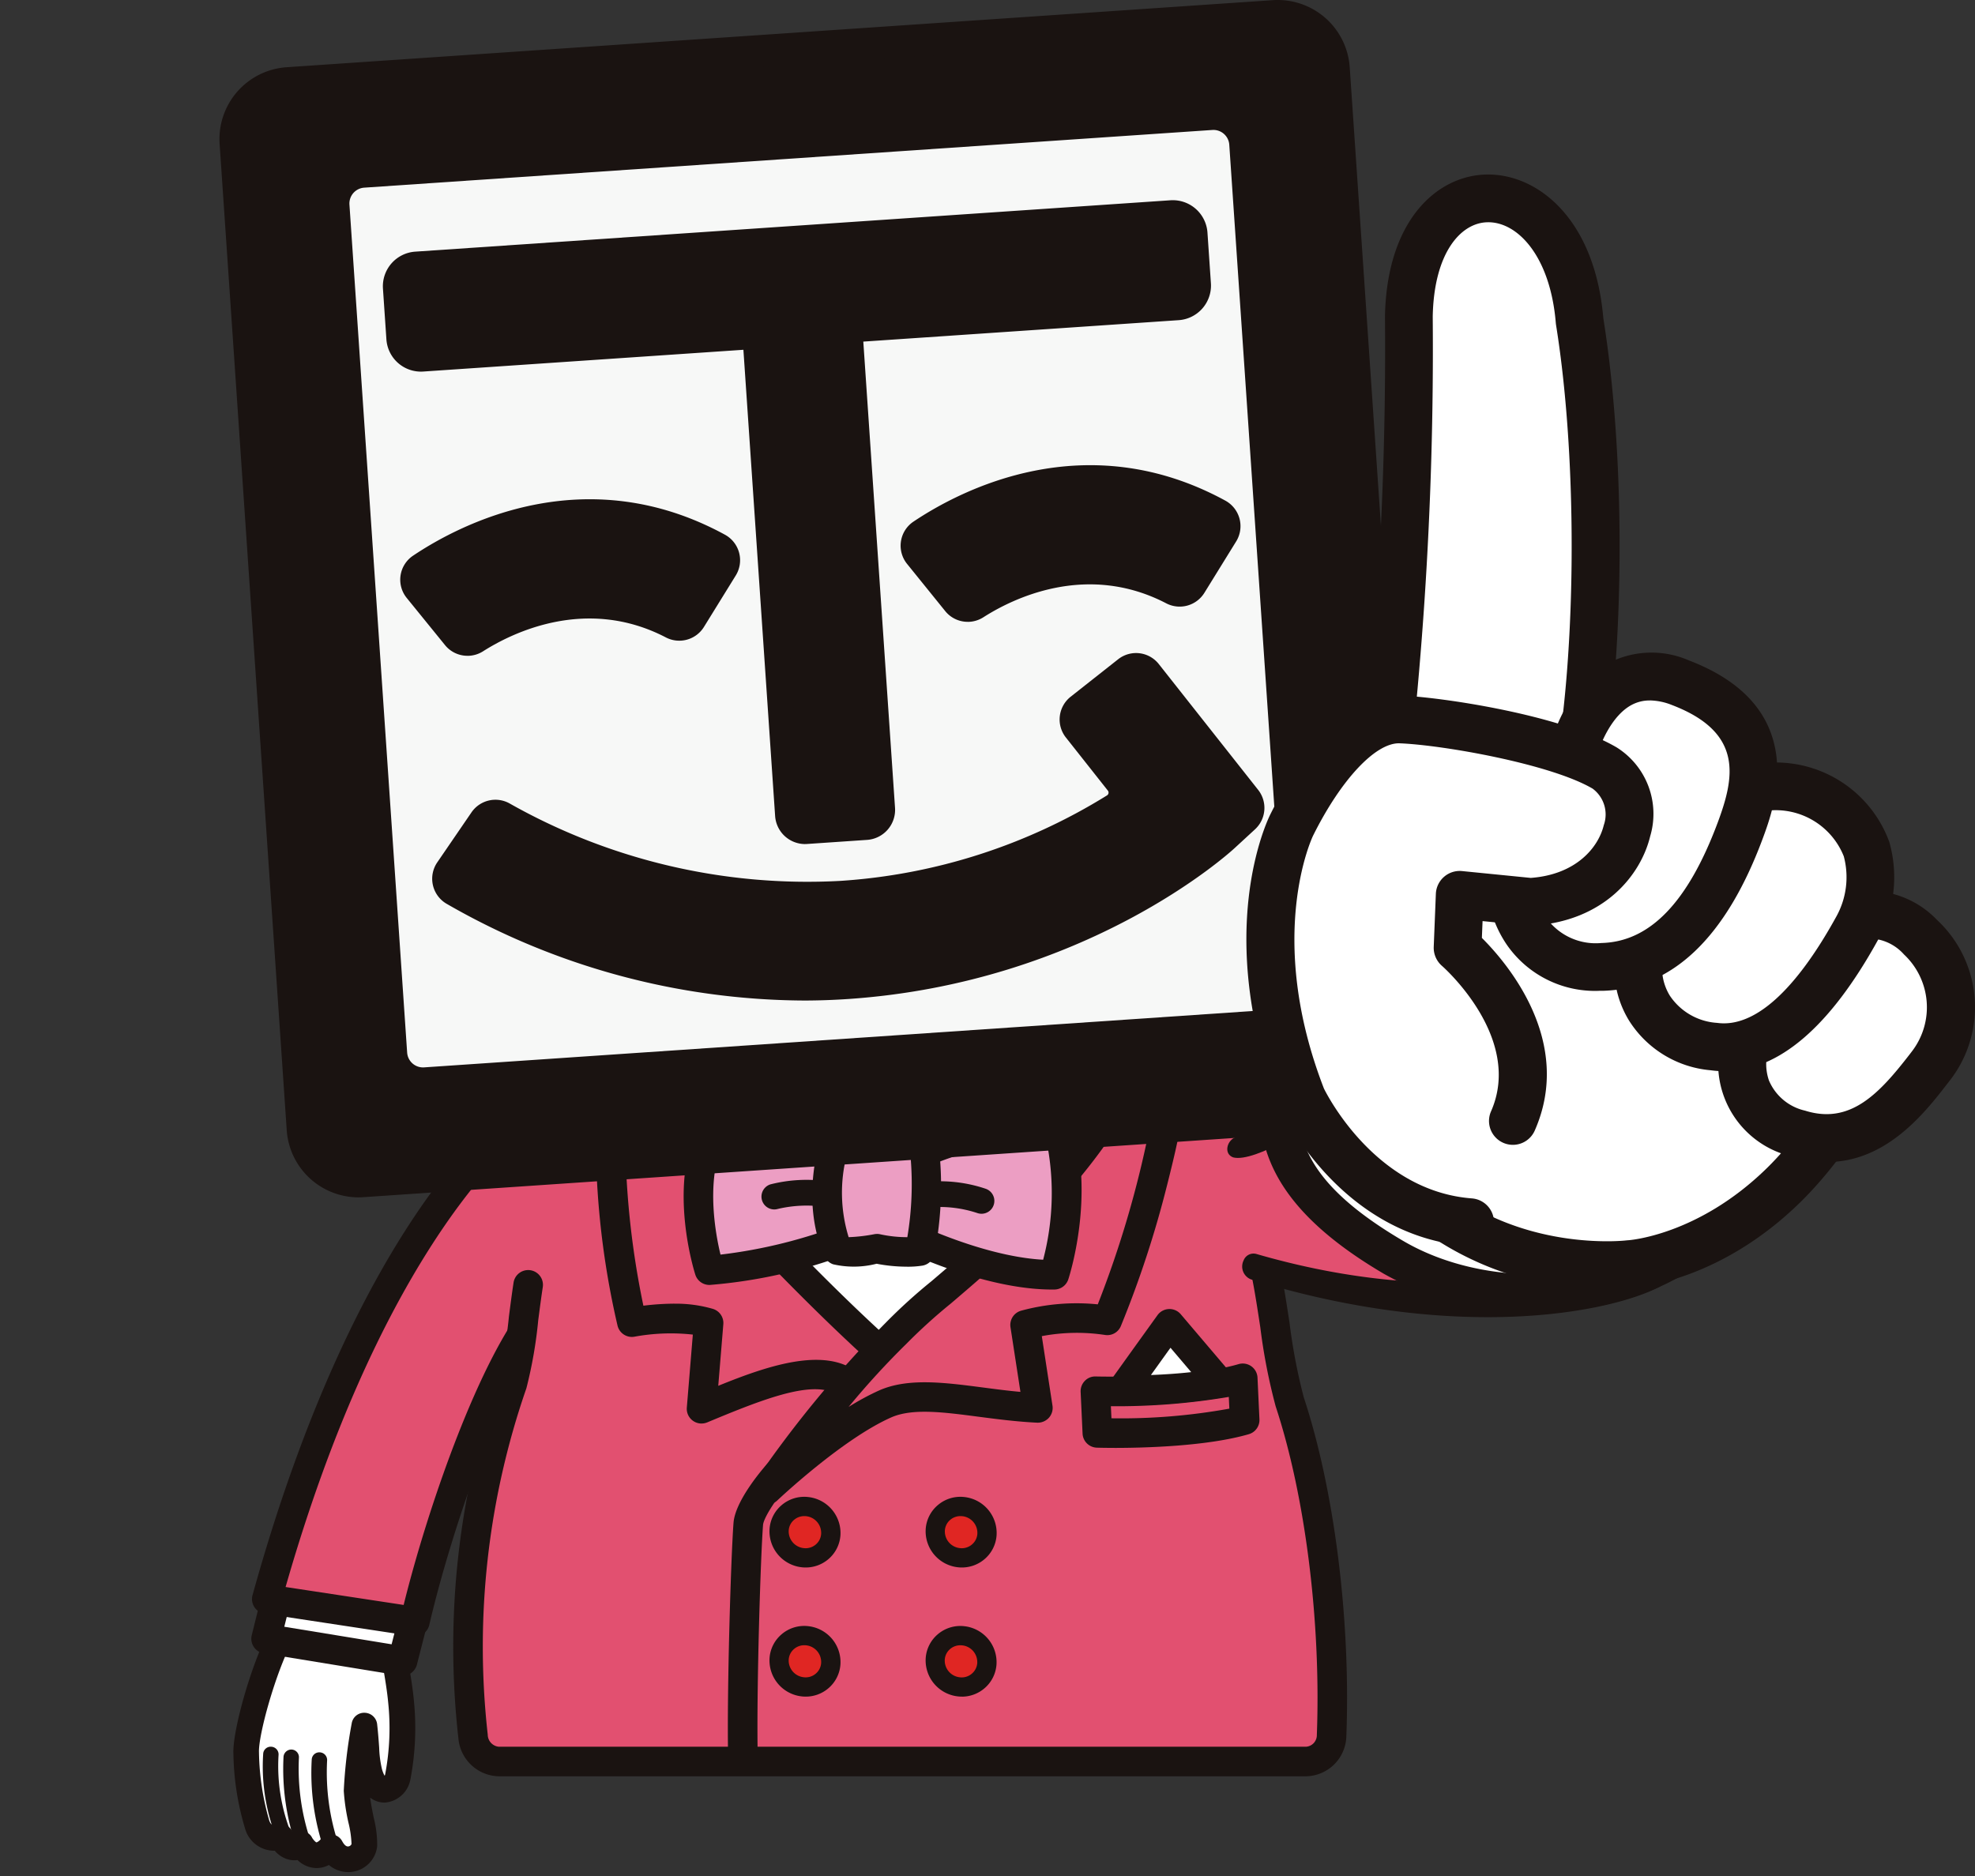 <svg xmlns="http://www.w3.org/2000/svg" xmlns:xlink="http://www.w3.org/1999/xlink" width="180" height="171" viewBox="0 0 180 171">
  <rect x="0" y="0" width="180" height="171" fill="#333333" stroke="none"/>
  <defs>
    <clipPath id="clip-path">
      <rect id="長方形_148" data-name="長方形 148" width="160" height="170.643" fill="none"/>
    </clipPath>
  </defs>
  <g id="グループ_372" data-name="グループ 372" transform="translate(-1882 -3918)">
    <rect id="長方形_137" data-name="長方形 137" width="180" height="171" transform="translate(1882 3918)" fill="none"/>
    <g id="グループ_303" data-name="グループ 303" transform="translate(1902 3918)">
      <path id="パス_1123" data-name="パス 1123" d="M78.7,94.86l12.912-.212-1.164,20.533-15.241-2.328Z" transform="translate(4.535 5.707)" fill="#e25070"/>
      <g id="グループ_302" data-name="グループ 302">
        <g id="グループ_301" data-name="グループ 301" clip-path="url(#clip-path)">
          <path id="パス_1124" data-name="パス 1124" d="M5.792,140.078l9.255-1.176s1.119,5.117,1.361,7.768a24.084,24.084,0,0,1-.295,6.934c-.246,1.164-1.928,2.082-2.59-.523a35.7,35.7,0,0,1-.449-4.168,46.489,46.489,0,0,0-.706,5.9c.065,1.8.8,3.9.7,5-.1,1.2-2.034,2.093-3.056.184a1.51,1.51,0,0,1-2.663-.194s-1.063.836-1.907-.756a1.607,1.607,0,0,1-2.116-1.025,24.228,24.228,0,0,1-1.025-6.6c-.09-1.927,1.735-8.351,3.488-11.336" transform="translate(0.139 8.375)" fill="#fff"/>
          <path id="パス_1125" data-name="パス 1125" d="M11.656,162.334a2.717,2.717,0,0,1-1.753-.647,2.4,2.4,0,0,1-1.194.279,2.514,2.514,0,0,1-1.66-.728,2.183,2.183,0,0,1-.744-.029,2.438,2.438,0,0,1-1.332-.82,2.766,2.766,0,0,1-2.662-1.866,24.844,24.844,0,0,1-1.11-6.988c-.1-2.161,1.8-8.844,3.648-11.985a1.173,1.173,0,0,1,.862-.568l9.255-1.176a1.177,1.177,0,0,1,1.293.913c.046.211,1.136,5.219,1.383,7.911a24.939,24.939,0,0,1-.315,7.281A2.574,2.574,0,0,1,15,156a2.162,2.162,0,0,1-1.336-.452c.073.588.2,1.21.321,1.816a9.938,9.938,0,0,1,.318,2.615,2.641,2.641,0,0,1-2.129,2.305,2.5,2.5,0,0,1-.52.052M10.08,158.9c.035,0,.07,0,.1.005a1.171,1.171,0,0,1,.93.605c.109.2.318.538.588.481a.36.36,0,0,0,.268-.214,9.485,9.485,0,0,0-.281-1.947,18.375,18.375,0,0,1-.426-2.906,45.128,45.128,0,0,1,.723-6.144,1.149,1.149,0,0,1,1.191-.967,1.171,1.171,0,0,1,1.127,1.04c.1.91.147,1.587.186,2.15a9.75,9.75,0,0,0,.234,1.86,2.681,2.681,0,0,0,.261.689.419.419,0,0,0,.049-.121,22.548,22.548,0,0,0,.274-6.584c-.168-1.835-.782-4.956-1.118-6.577l-7.6.965c-1.578,3.01-3.127,8.665-3.055,10.194a23.5,23.5,0,0,0,.94,6.219c.1.258.235.5.621.37a1.2,1.2,0,0,1,1.444.548,1.017,1.017,0,0,0,.272.366.9.9,0,0,1,.827-.287,1.034,1.034,0,0,1,.748.576c.2.3.355.4.392.409a.915.915,0,0,0,.372-.284,1.192,1.192,0,0,1,.922-.445" transform="translate(0.072 8.309)" fill="#1a1311"/>
          <path id="パス_1126" data-name="パス 1126" d="M9.724,160a.7.7,0,0,1-.658-.458,21.732,21.732,0,0,1-1.131-8.249.691.691,0,0,1,.753-.646.7.7,0,0,1,.648.754,20.652,20.652,0,0,0,1.048,7.65.7.7,0,0,1-.658.949" transform="translate(0.476 9.083)" fill="#1a1311"/>
          <path id="パス_1127" data-name="パス 1127" d="M7.368,159.823a.7.7,0,0,1-.658-.459,21.668,21.668,0,0,1-1.2-8.314.717.717,0,0,1,.756-.645.7.7,0,0,1,.646.755,20.566,20.566,0,0,0,1.111,7.715.7.7,0,0,1-.658.948" transform="translate(0.331 9.069)" fill="#1a1311"/>
          <path id="パス_1128" data-name="パス 1128" d="M5.68,159.068a.7.7,0,0,1-.631-.394,17.658,17.658,0,0,1-1.288-7.862.686.686,0,0,1,.752-.648.7.7,0,0,1,.649.751,16.526,16.526,0,0,0,1.149,7.142.7.7,0,0,1-.631,1.012" transform="translate(0.225 9.054)" fill="#1a1311"/>
          <path id="パス_1129" data-name="パス 1129" d="M5.279,136.056,4.01,141.17,16.45,143.2l1.378-5.4-5.871-1.424Z" transform="translate(0.242 8.204)" fill="#fff"/>
          <path id="パス_1130" data-name="パス 1130" d="M16.527,144.626a1.272,1.272,0,0,1-.218-.018l-12.44-2.032a1.349,1.349,0,0,1-1.09-1.653l1.269-5.115a1.349,1.349,0,0,1,1.371-1.022l6.679.317a1.375,1.375,0,0,1,.254.037l5.871,1.425a1.346,1.346,0,0,1,.987,1.642l-1.378,5.4a1.349,1.349,0,0,1-1.3,1.014M5.745,140.153l9.781,1.6.736-2.888-4.42-1.072L6.4,137.53Z" transform="translate(0.165 8.127)" fill="#1a1311"/>
          <path id="パス_1131" data-name="パス 1131" d="M17.58,142c1.861-8.046,6.729-23,11.471-28.529l15.472.13-1.03-17.163-16.739.033s-13.209,9.3-22.682,43.476Z" transform="translate(0.246 5.815)" fill="#e25070"/>
          <path id="パス_1132" data-name="パス 1132" d="M17.658,143.418a1.335,1.335,0,0,1-.2-.016L3.947,141.351a1.348,1.348,0,0,1-1.1-1.692c9.492-34.244,22.649-43.826,23.2-44.218a1.352,1.352,0,0,1,.773-.245l16.738-.034h0a1.347,1.347,0,0,1,1.344,1.267l1.03,17.162a1.345,1.345,0,0,1-.367,1.008,1.4,1.4,0,0,1-.989.42l-14.826-.125c-4.3,5.514-8.944,19.487-10.793,27.481a1.347,1.347,0,0,1-1.312,1.043m-11.8-4.5,10.775,1.637c2.181-8.845,6.933-22.594,11.47-27.889a1.352,1.352,0,0,1,1.023-.47h.012l14.03.118L42.3,97.858l-15,.031C25.314,99.53,14.213,109.751,5.86,138.916" transform="translate(0.169 5.738)" fill="#1a1311"/>
          <path id="パス_1133" data-name="パス 1133" d="M26.852,110.5c-.465,3.035-.847,7.219-1.44,9-4.695,14.119-4.45,25.139-3.583,32.168a2.431,2.431,0,0,0,2.353,2.281H97.725a2.392,2.392,0,0,0,2.353-2.379c.359-9.576-.882-21.518-3.82-30.414-.824-2.493-1.4-7.966-2.083-11.441" transform="translate(1.286 6.616)" fill="#e25070"/>
          <path id="パス_1134" data-name="パス 1134" d="M97.8,155.373H24.258a3.781,3.781,0,0,1-3.69-3.463,74.463,74.463,0,0,1,3.641-32.758,41.107,41.107,0,0,0,.967-5.714c.138-1.062.275-2.12.42-3.066a1.347,1.347,0,0,1,2.663.408c-.142.928-.277,1.965-.412,3A40.763,40.763,0,0,1,26.766,120a71.8,71.8,0,0,0-3.523,31.579,1.114,1.114,0,0,0,1.016,1.1H97.8a1.057,1.057,0,0,0,1.006-1.084c.387-10.288-1.051-21.76-3.752-29.94a53.068,53.068,0,0,1-1.4-7.2c-.246-1.612-.478-3.134-.729-4.4a1.347,1.347,0,0,1,2.643-.522c.262,1.323.51,2.946.75,4.515a52.3,52.3,0,0,0,1.291,6.764c2.8,8.464,4.286,20.3,3.887,30.886a3.746,3.746,0,0,1-3.7,3.676" transform="translate(1.21 6.539)" fill="#1a1311"/>
          <path id="パス_1135" data-name="パス 1135" d="M32.908,94.6S57.622,120.5,57.929,120.395,83.913,94.989,83.913,94.989l-25.791.193Z" transform="translate(1.984 5.704)" fill="#fff"/>
          <path id="パス_1136" data-name="パス 1136" d="M58.045,121.833c-.851,0-2.368-1.576-13.635-13.286-6.219-6.461-12.4-12.937-12.4-12.937a1.347,1.347,0,0,1-.258-1.474,1.4,1.4,0,0,1,1.264-.8l25.214.578,25.749-.193h.01a1.347,1.347,0,0,1,.946,2.307c-25.9,25.525-26.1,25.59-26.505,25.724a1.2,1.2,0,0,1-.384.083M36.2,96.1C44.4,104.677,54.984,115.68,58,118.646c3.106-2.967,14.1-13.758,22.677-22.209l-22.468.169Z" transform="translate(1.908 5.628)" fill="#1a1311"/>
          <path id="パス_1137" data-name="パス 1137" d="M56.539,122.062c-2.117-4.812-9.046-1.733-14.628.578l.644-7.811c-1.921-.579-4.083-.5-6.995-.081a75.387,75.387,0,0,1-1.911-19.055h3.643s13.983,16.228,24.822,25.086Z" transform="translate(2.026 5.77)" fill="#e25070"/>
          <path id="パス_1138" data-name="パス 1138" d="M41.988,124.064a1.346,1.346,0,0,1-1.342-1.458l.548-6.649a18.376,18.376,0,0,0-5.367.2,1.346,1.346,0,0,1-1.5-1.037A76.072,76.072,0,0,1,32.382,95.69a1.347,1.347,0,0,1,1.344-1.267h3.643a1.347,1.347,0,0,1,1.021.468c.139.161,14.032,16.242,24.653,24.922a1.348,1.348,0,0,1-.55,2.356l-5.575,1.283a1.347,1.347,0,0,1-1.535-.771c-1.4-3.186-6.189-1.5-12.3,1.039l-.581.241a1.338,1.338,0,0,1-.515.1m-2.482-10.921a12.078,12.078,0,0,1,3.515.472,1.347,1.347,0,0,1,.953,1.4l-.462,5.614c5.01-2.038,11.08-4.091,13.794-.033l1.956-.451c-9.376-8.138-20.282-20.484-22.506-23.03h-1.72a77.634,77.634,0,0,0,1.653,16.211,24.2,24.2,0,0,1,2.816-.186" transform="translate(1.95 5.693)" fill="#1a1311"/>
          <path id="パス_1139" data-name="パス 1139" d="M71.749,122.64l-1.164-7.566a18.156,18.156,0,0,1,7.484-.416,87.423,87.423,0,0,0,5.374-18.5c-1.966-.807-3.7-.8-3.849-1.155l-.578-.578c-6.324,10.892-17.07,17.935-20.237,21.459A103.837,103.837,0,0,0,47.07,130.1s6-5.71,10.747-7.818c3.382-1.5,8.4.093,13.932.357" transform="translate(2.838 5.693)" fill="#e25070"/>
          <path id="パス_1140" data-name="パス 1140" d="M47.148,131.524a1.347,1.347,0,0,1-1.121-2.094,104.524,104.524,0,0,1,11.9-14.442,49.474,49.474,0,0,1,4.216-3.831c4.518-3.854,11.344-9.679,15.789-17.334a1.347,1.347,0,0,1,2.117-.277l.476.476c.145.035.362.08.546.119a15.98,15.98,0,0,1,2.964.843,1.379,1.379,0,0,1,.385.24c.594.527.816.725-.812,7.176a94.615,94.615,0,0,1-4.215,12.853,1.335,1.335,0,0,1-1.439.814,17.167,17.167,0,0,0-5.767.107l.974,6.337a1.346,1.346,0,0,1-.33,1.106,1.374,1.374,0,0,1-1.066.445c-1.862-.089-3.623-.319-5.326-.54-3.254-.426-6.062-.792-7.995.068-4.472,1.987-10.308,7.507-10.367,7.563a1.343,1.343,0,0,1-.928.37M79.453,96.507c-4.649,7.387-11.168,12.948-15.564,16.7a49.687,49.687,0,0,0-4.03,3.653,73.512,73.512,0,0,0-5.281,5.769,23,23,0,0,1,2.771-1.5c2.623-1.166,5.934-.734,9.437-.279,1.126.147,2.279.3,3.454.405l-.908-5.9a1.348,1.348,0,0,1,.969-1.5,19.23,19.23,0,0,1,6.987-.578A94.467,94.467,0,0,0,82.02,97.133c-.546-.16-1.054-.264-1.493-.354a7.48,7.48,0,0,1-1.074-.272" transform="translate(2.762 5.617)" fill="#1a1311"/>
          <path id="パス_1141" data-name="パス 1141" d="M88.724,118.492c-4.9,1.43-13.43,1.178-13.43,1.178l.177,3.8s8.531.252,13.43-1.178Z" transform="translate(4.54 7.145)" fill="#e25070"/>
          <path id="パス_1142" data-name="パス 1142" d="M77.119,124.909c-.926,0-1.523-.017-1.612-.02a1.344,1.344,0,0,1-1.305-1.283l-.177-3.8a1.349,1.349,0,0,1,.384-1.007,1.3,1.3,0,0,1,1-.4c.084,0,8.377.227,13.013-1.125a1.346,1.346,0,0,1,1.723,1.23l.177,3.8a1.347,1.347,0,0,1-.968,1.356c-3.781,1.1-9.472,1.251-12.236,1.251m-.285-2.7a55.357,55.357,0,0,0,10.746-.879l-.05-1.07a61.334,61.334,0,0,1-10.747.849Z" transform="translate(4.463 7.068)" fill="#1a1311"/>
          <path id="パス_1143" data-name="パス 1143" d="M77.554,119.878a52.717,52.717,0,0,0,8.933-.689l-4.575-5.383s-2.741,3.809-4.358,6.072" transform="translate(4.676 6.862)" fill="#fff"/>
          <path id="パス_1144" data-name="パス 1144" d="M77.631,121.3a1.347,1.347,0,0,1-1.1-2.129c1.619-2.266,4.361-6.077,4.361-6.077a1.348,1.348,0,0,1,2.121-.085l4.574,5.382a1.348,1.348,0,0,1-.774,2.2,53.717,53.717,0,0,1-9.18.713Zm4.447-5.235c-.507.7-1.146,1.6-1.784,2.484,1.183-.047,2.446-.128,3.671-.264Z" transform="translate(4.6 6.786)" fill="#1a1311"/>
          <path id="パス_1145" data-name="パス 1145" d="M72.857,96.887s-5.378-.807-13.706,2.939l-.1,6.945s7.406,3.669,13.475,3.586c0,0,2.328-7.068.333-13.47" transform="translate(3.561 5.838)" fill="#ec9ec3"/>
          <path id="パス_1146" data-name="パス 1146" d="M72.4,111.782c-6.273,0-13.56-3.573-13.871-3.727a1.347,1.347,0,0,1-.749-1.227l.1-6.945a1.345,1.345,0,0,1,.794-1.208c8.592-3.867,14.224-3.081,14.459-3.044a1.348,1.348,0,0,1,1.086.931c2.1,6.737-.239,13.987-.339,14.293a1.348,1.348,0,0,1-1.261.926H72.4m-11.912-5.788c1.85.827,6.746,2.837,11.1,3.072a23.891,23.891,0,0,0,.309-10.821,28.254,28.254,0,0,0-11.33,2.547Z" transform="translate(3.484 5.761)" fill="#1a1311"/>
          <path id="パス_1147" data-name="パス 1147" d="M55.185,106.839s-6.859,2.824-13.012,3.073c0,0-2.328-7.233.124-12.55,0,0,7.829-.707,13.1,2.265s-.214,7.212-.214,7.212" transform="translate(2.483 5.866)" fill="#ec9ec3"/>
          <path id="パス_1148" data-name="パス 1148" d="M42.248,111.335a1.348,1.348,0,0,1-1.282-.934c-.1-.316-2.459-7.8.183-13.527a1.346,1.346,0,0,1,1.1-.777c.337-.029,8.312-.709,13.885,2.433,1.851,1.042,2.849,2.382,2.965,3.981.21,2.888-2.686,5.215-3.017,5.47a1.357,1.357,0,0,1-.311.18,46.173,46.173,0,0,1-13.47,3.172h-.055m1.049-12.6c-1.281,3.555-.5,7.908-.035,9.837a45.829,45.829,0,0,0,11.308-2.831c.625-.532,1.93-1.9,1.843-3.041-.048-.639-.586-1.253-1.6-1.825-3.9-2.2-9.464-2.222-11.517-2.141m11.963,8.18h0Z" transform="translate(2.406 5.79)" fill="#1a1311"/>
          <path id="パス_1149" data-name="パス 1149" d="M52.957,98.186s-1.8,5.245.271,9.892a8.5,8.5,0,0,0,3.549-.154,11.832,11.832,0,0,0,3.917.216,30.848,30.848,0,0,0,.364-9.572c-2.278-1.1-4.984-.971-8.1-.382" transform="translate(3.149 5.893)" fill="#ec9ec3"/>
          <path id="パス_1150" data-name="パス 1150" d="M59.6,109.643a14.516,14.516,0,0,1-2.779-.268,8.4,8.4,0,0,1-3.961.051,1.342,1.342,0,0,1-.786-.722c-2.265-5.074-.4-10.642-.316-10.878a1.347,1.347,0,0,1,1.024-.885c2.814-.534,6.078-.893,8.937.492a1.343,1.343,0,0,1,.74.978,31.9,31.9,0,0,1-.37,10.076A1.348,1.348,0,0,1,61,109.546a8.648,8.648,0,0,1-1.4.1m-2.747-2.989a1.357,1.357,0,0,1,.32.038,11.511,11.511,0,0,0,2.448.258,29.242,29.242,0,0,0,.292-7.357,11.676,11.676,0,0,0-5.811-.149,13.78,13.78,0,0,0,.17,7.506,15.281,15.281,0,0,0,2.342-.272,1.309,1.309,0,0,1,.24-.022" transform="translate(3.073 5.817)" fill="#1a1311"/>
          <path id="パス_1151" data-name="パス 1151" d="M65.851,104.513a1.172,1.172,0,0,1-.368-.059,10.9,10.9,0,0,0-4.351-.522,1.171,1.171,0,0,1-.317-2.32,13,13,0,0,1,5.4.618,1.171,1.171,0,0,1-.367,2.283" transform="translate(3.606 6.123)" fill="#1a1311"/>
          <path id="パス_1152" data-name="パス 1152" d="M47.761,104.126a1.171,1.171,0,0,1-.354-2.287,13.418,13.418,0,0,1,5.211-.274,1.171,1.171,0,0,1-.28,2.325,11.523,11.523,0,0,0-4.238.184,1.181,1.181,0,0,1-.339.051" transform="translate(2.809 6.117)" fill="#1a1311"/>
          <path id="パス_1153" data-name="パス 1153" d="M50.284,134.181a2.415,2.415,0,0,1-2.173-2.566,2.29,2.29,0,0,1,2.535-2.1,2.413,2.413,0,0,1,2.171,2.565,2.29,2.29,0,0,1-2.534,2.1" transform="translate(2.901 7.809)" fill="#e02623"/>
          <path id="パス_1154" data-name="パス 1154" d="M50.578,135.12a3.158,3.158,0,0,1-.331-.017,3.3,3.3,0,0,1-2.961-3.506,3.134,3.134,0,0,1,1.121-2.178,3.168,3.168,0,0,1,2.378-.724,3.3,3.3,0,0,1,2.96,3.507,3.138,3.138,0,0,1-1.119,2.176,3.172,3.172,0,0,1-2.048.742m-.122-4.684a1.431,1.431,0,0,0-.924.331,1.391,1.391,0,0,0-.5.966,1.535,1.535,0,0,0,1.384,1.623,1.428,1.428,0,0,0,1.077-.326,1.385,1.385,0,0,0,.494-.965,1.532,1.532,0,0,0-1.383-1.622,1.5,1.5,0,0,0-.154-.007" transform="translate(2.851 7.759)" fill="#1a1311"/>
          <path id="パス_1155" data-name="パス 1155" d="M63.7,134.181a2.415,2.415,0,0,1-2.173-2.566,2.29,2.29,0,0,1,2.535-2.1,2.413,2.413,0,0,1,2.171,2.565,2.29,2.29,0,0,1-2.534,2.1" transform="translate(3.71 7.809)" fill="#e02623"/>
          <path id="パス_1156" data-name="パス 1156" d="M64,135.12a3.138,3.138,0,0,1-.33-.017,3.3,3.3,0,0,1-2.961-3.507,3.131,3.131,0,0,1,1.12-2.176,3.165,3.165,0,0,1,2.379-.725,3.3,3.3,0,0,1,2.959,3.507,3.133,3.133,0,0,1-1.119,2.176A3.17,3.17,0,0,1,64,135.12m-.121-4.684a1.429,1.429,0,0,0-.924.331,1.391,1.391,0,0,0-.5.966,1.535,1.535,0,0,0,1.384,1.623,1.425,1.425,0,0,0,1.076-.326,1.386,1.386,0,0,0,.5-.965,1.532,1.532,0,0,0-1.383-1.622,1.5,1.5,0,0,0-.154-.007" transform="translate(3.66 7.759)" fill="#1a1311"/>
          <path id="パス_1157" data-name="パス 1157" d="M50.284,145.282a2.415,2.415,0,0,1-2.173-2.566,2.29,2.29,0,0,1,2.535-2.1,2.413,2.413,0,0,1,2.171,2.565,2.29,2.29,0,0,1-2.534,2.1" transform="translate(2.901 8.478)" fill="#e02623"/>
          <path id="パス_1158" data-name="パス 1158" d="M50.578,146.221a3.154,3.154,0,0,1-.331-.017,3.3,3.3,0,0,1-2.961-3.506,3.134,3.134,0,0,1,1.121-2.178,3.168,3.168,0,0,1,2.378-.724,3.3,3.3,0,0,1,2.96,3.507,3.138,3.138,0,0,1-1.119,2.176,3.172,3.172,0,0,1-2.048.742m-.122-4.684a1.431,1.431,0,0,0-.924.331,1.391,1.391,0,0,0-.5.966,1.534,1.534,0,0,0,1.384,1.623,1.411,1.411,0,0,0,1.077-.326,1.385,1.385,0,0,0,.494-.965,1.532,1.532,0,0,0-1.383-1.622,1.509,1.509,0,0,0-.154-.007" transform="translate(2.851 8.428)" fill="#1a1311"/>
          <path id="パス_1159" data-name="パス 1159" d="M63.7,145.282a2.415,2.415,0,0,1-2.173-2.566,2.29,2.29,0,0,1,2.535-2.1,2.413,2.413,0,0,1,2.171,2.565,2.29,2.29,0,0,1-2.534,2.1" transform="translate(3.71 8.478)" fill="#e02623"/>
          <path id="パス_1160" data-name="パス 1160" d="M64,146.221a3.134,3.134,0,0,1-.33-.017,3.3,3.3,0,0,1-2.961-3.507,3.131,3.131,0,0,1,1.12-2.176A3.165,3.165,0,0,1,64.2,139.8a3.3,3.3,0,0,1,2.959,3.507,3.134,3.134,0,0,1-1.119,2.176,3.17,3.17,0,0,1-2.049.742m-.121-4.684a1.429,1.429,0,0,0-.924.331,1.391,1.391,0,0,0-.5.966,1.533,1.533,0,0,0,1.383,1.623h0a1.408,1.408,0,0,0,1.076-.326,1.386,1.386,0,0,0,.5-.965,1.532,1.532,0,0,0-1.383-1.622,1.509,1.509,0,0,0-.154-.007" transform="translate(3.66 8.428)" fill="#1a1311"/>
          <path id="パス_1161" data-name="パス 1161" d="M45.072,153.994a1.347,1.347,0,0,1-1.347-1.32c-.124-6.142.264-18.454.493-21.437.144-1.886,2.331-4.532,3-5.3a1.347,1.347,0,1,1,2.033,1.769c-1.089,1.254-2.291,3.055-2.343,3.735-.226,2.942-.609,15.1-.485,21.177a1.348,1.348,0,0,1-1.32,1.374Z" transform="translate(2.635 7.566)" fill="#1a1311"/>
          <path id="パス_1162" data-name="パス 1162" d="M102.837,101.466l-89.89,6.116a5.1,5.1,0,0,1-5.438-4.746L1.393,12.946A5.1,5.1,0,0,1,6.138,7.507l89.89-6.116a5.1,5.1,0,0,1,5.439,4.746l6.116,89.89a5.1,5.1,0,0,1-4.746,5.438" transform="translate(0.083 0.083)" fill="#1a1311"/>
          <path id="パス_1163" data-name="パス 1163" d="M12.672,109.141a6.569,6.569,0,0,1-6.54-6.123L.016,13.128a6.567,6.567,0,0,1,6.105-7L96.012.014a6.58,6.58,0,0,1,7,6.107l6.116,89.89a6.567,6.567,0,0,1-6.108,7L13.13,109.124c-.153.012-.305.017-.458.017M96.458,2.926c-.083,0-.165,0-.248.008L6.32,9.051a3.639,3.639,0,0,0-3.383,3.878l6.116,89.891A3.637,3.637,0,0,0,12.93,106.2l89.89-6.115h0a3.641,3.641,0,0,0,3.384-3.879L100.09,6.319a3.646,3.646,0,0,0-3.632-3.393" transform="translate(0 0)" fill="#1a1311"/>
          <path id="パス_1164" data-name="パス 1164" d="M95.272,91.36,17.978,96.619a1.45,1.45,0,0,1-1.545-1.349L11.174,17.977a1.45,1.45,0,0,1,1.349-1.546l77.294-5.258a1.449,1.449,0,0,1,1.545,1.349L96.62,89.814a1.451,1.451,0,0,1-1.349,1.546" transform="translate(0.674 0.674)" fill="#f7f8f7"/>
          <path id="パス_1165" data-name="パス 1165" d="M85.841,18.318,17.009,23a1.991,1.991,0,0,0-1.851,2.122l.314,4.619a1.993,1.993,0,0,0,2.122,1.851l30.335-2.064L50.9,73.2a1.568,1.568,0,0,0,1.672,1.459l5.461-.371a1.57,1.57,0,0,0,1.459-1.672L56.519,28.945,86.425,26.91a1.99,1.99,0,0,0,1.851-2.122l-.314-4.619a1.991,1.991,0,0,0-2.122-1.851" transform="translate(0.914 1.104)" fill="#1a1311"/>
          <path id="パス_1166" data-name="パス 1166" d="M52.527,75.9a2.743,2.743,0,0,1-2.73-2.555l-2.891-42.5L17.739,32.828a3.155,3.155,0,0,1-3.37-2.939l-.314-4.62A3.164,3.164,0,0,1,17,21.9l68.831-4.683h0A3.169,3.169,0,0,1,89.2,20.158l.314,4.619a3.16,3.16,0,0,1-2.941,3.369L57.834,30.1l2.891,42.5a2.743,2.743,0,0,1-2.548,2.919l-5.459.372c-.064.005-.128.007-.191.007M47.994,28.425a1.171,1.171,0,0,1,1.168,1.091l2.971,43.668a.4.4,0,0,0,.136.274.467.467,0,0,0,.288.1l5.461-.372a.4.4,0,0,0,.37-.425L55.418,29.091a1.172,1.172,0,0,1,1.089-1.248l29.906-2.035a.816.816,0,0,0,.762-.874l-.314-4.619a.813.813,0,0,0-.874-.762L17.156,24.237a.823.823,0,0,0-.763.875l.314,4.618a.816.816,0,0,0,.875.762l30.334-2.064.08,0" transform="translate(0.847 1.038)" fill="#1a1311"/>
          <path id="パス_1167" data-name="パス 1167" d="M20.466,55.41l-3.491-4.3a1.465,1.465,0,0,1,.317-2.144c3.725-2.5,14.881-8.58,27.213-1.857a1.478,1.478,0,0,1,.551,2.072l-2.906,4.7a1.465,1.465,0,0,1-1.92.528c-7.865-4.094-15.157-.394-17.83,1.307a1.47,1.47,0,0,1-1.934-.305" transform="translate(1.004 2.656)" fill="#1a1311"/>
          <path id="パス_1168" data-name="パス 1168" d="M21.67,57.189a2.63,2.63,0,0,1-2.045-.971l-3.491-4.3a2.635,2.635,0,0,1,.574-3.854c4.306-2.887,15.7-8.852,28.426-1.913a2.648,2.648,0,0,1,.986,3.716l-2.905,4.7a2.644,2.644,0,0,1-3.457.951c-7.291-3.8-14.081-.386-16.66,1.255a2.645,2.645,0,0,1-1.427.418m-.228-2.448a.3.3,0,0,0,.4.055c2.922-1.861,10.626-5.719,19-1.358a.294.294,0,0,0,.384-.1l2.906-4.7a.3.3,0,0,0,.034-.235.309.309,0,0,0-.148-.192c-11.607-6.327-22.05-.847-26,1.8a.283.283,0,0,0-.126.2.3.3,0,0,0,.065.234Z" transform="translate(0.937 2.588)" fill="#1a1311"/>
          <path id="パス_1169" data-name="パス 1169" d="M63.459,52.485l-3.475-4.3a1.467,1.467,0,0,1,.32-2.142c3.721-2.495,14.879-8.584,27.215-1.859a1.478,1.478,0,0,1,.551,2.072l-2.905,4.7a1.466,1.466,0,0,1-1.922.527c-7.887-4.109-15.159-.4-17.843,1.315a1.469,1.469,0,0,1-1.941-.31" transform="translate(3.597 2.48)" fill="#1a1311"/>
          <path id="パス_1170" data-name="パス 1170" d="M64.667,54.27a2.631,2.631,0,0,1-2.053-.981l-3.475-4.3a2.639,2.639,0,0,1,.579-3.851c4.307-2.888,15.7-8.856,28.429-1.915a2.651,2.651,0,0,1,.986,3.716l-2.905,4.7a2.649,2.649,0,0,1-3.46.949c-7.315-3.812-14.095-.386-16.67,1.263a2.642,2.642,0,0,1-1.431.421M75.822,42.346a27.328,27.328,0,0,0-14.8,4.736.288.288,0,0,0-.126.2.3.3,0,0,0,.065.236l3.475,4.3h0a.3.3,0,0,0,.4.058c2.919-1.869,10.615-5.746,19.016-1.368a.293.293,0,0,0,.386-.1l2.9-4.7a.293.293,0,0,0,.034-.236.3.3,0,0,0-.148-.191,23.136,23.136,0,0,0-11.2-2.934" transform="translate(3.531 2.411)" fill="#1a1311"/>
          <path id="パス_1171" data-name="パス 1171" d="M56.057,86.44A63.834,63.834,0,0,1,20.11,77.908a1.467,1.467,0,0,1-.458-2.091l3.12-4.562a1.467,1.467,0,0,1,1.951-.441,56.012,56.012,0,0,0,30.76,7.2,53.925,53.925,0,0,0,24.86-7.968,1.47,1.47,0,0,0,.373-2.159L76.89,63.043a1.47,1.47,0,0,1,.244-2.064l4.322-3.415a1.469,1.469,0,0,1,2.063.242l9.067,11.475a1.472,1.472,0,0,1-.157,1.992L90.552,73c-.531.49-13.238,11.993-34.495,13.439" transform="translate(1.169 3.452)" fill="#1a1311"/>
          <path id="パス_1172" data-name="パス 1172" d="M52.1,87.814a65.8,65.8,0,0,1-32.529-8.835,2.641,2.641,0,0,1-.823-3.757l3.122-4.562a2.647,2.647,0,0,1,3.505-.791A55.152,55.152,0,0,0,55.47,76.91a52.523,52.523,0,0,0,24.317-7.792.3.3,0,0,0,.077-.442l-3.827-4.841a2.646,2.646,0,0,1,.436-3.71L80.8,56.711a2.638,2.638,0,0,1,3.708.433L93.57,68.62a2.653,2.653,0,0,1-.281,3.579l-1.878,1.73c-.542.5-13.541,12.272-35.209,13.747-1.39.094-2.759.139-4.1.139M24.051,71.851a.3.3,0,0,0-.244.13l-3.123,4.564a.3.3,0,0,0,.1.424,63.007,63.007,0,0,0,35.263,8.369h0C76.9,83.92,89.306,72.684,89.824,72.206L91.7,70.476a.3.3,0,0,0,.032-.4L82.667,58.6a.281.281,0,0,0-.2-.109.3.3,0,0,0-.217.059l-4.324,3.416a.3.3,0,0,0-.049.421L81.7,67.225a2.641,2.641,0,0,1-.671,3.876,54.868,54.868,0,0,1-25.4,8.145A57.5,57.5,0,0,1,24.2,71.893a.3.3,0,0,0-.151-.041" transform="translate(1.103 3.385)" fill="#1a1311"/>
          <path id="パス_1173" data-name="パス 1173" d="M102.535,77.923s-4.7,20.29-15.392,22.366l.337,8.662-.148,1.337,1.107.716c18.672,7.071,38.2-3.048,38.2-3.048Z" transform="translate(5.255 4.699)" fill="#e25070"/>
          <path id="パス_1174" data-name="パス 1174" d="M106.171,74.808c-.078.1-8.7,20.841-18.895,24.389-.694.335-.972,1.476-.107,1.792,1.953.5,7.649-2.979,11.08-5.683,5.694-4.487,9.531-12.693,11.293-16.023-.791-.943-3.138-4.776-3.372-4.474" transform="translate(5.224 4.51)" fill="#1a1311"/>
          <path id="パス_1175" data-name="パス 1175" d="M125.311,106.881c-9.343,3.967-21.654,5.164-36.114.973a.965.965,0,0,0-1.156.591,1.258,1.258,0,0,0,.667,1.726c18.634,5.767,32.657,3.084,37.285.655.334-.175-.683-3.945-.683-3.945" transform="translate(5.3 6.445)" fill="#1a1311"/>
          <path id="パス_1176" data-name="パス 1176" d="M95.989,79.368s-4.273,6.856-4.759,12.822c-.419,5.149-1.291,10.829,10.272,17.622,11.091,6.516,27.689,2.724,30.962-5.875" transform="translate(5.489 4.786)" fill="#fff"/>
          <path id="パス_1177" data-name="パス 1177" d="M114.482,114.932a27.486,27.486,0,0,1-13.762-3.519c-12.144-7.135-11.6-13.592-11.167-18.779l.04-.486c.514-6.315,4.833-13.308,5.016-13.6a1.741,1.741,0,0,1,2.956,1.841c-.04.065-4.057,6.578-4.5,12.042l-.041.5c-.408,4.866-.793,9.462,9.46,15.486,5.7,3.348,13.675,4,20.321,1.665,4.108-1.443,7.071-3.869,8.132-6.658a1.741,1.741,0,1,1,3.254,1.238c-1.447,3.8-5.081,6.9-10.232,8.705a28.725,28.725,0,0,1-9.477,1.571" transform="translate(5.39 4.687)" fill="#1a1311"/>
          <path id="パス_1178" data-name="パス 1178" d="M94.784,95.379,92.4,88.008l-1.594-7.877,3.352-12.052,13.864-3.632,41.124,20.107S144.183,97.237,137,104.219c-7.008,6.816-14,7.121-14,7.121s-10.687,1.316-19-5.971" transform="translate(5.476 3.886)" fill="#fff"/>
          <path id="パス_1179" data-name="パス 1179" d="M121.076,113.736a28.141,28.141,0,0,1-18.383-6.606,2.177,2.177,0,0,1,2.869-3.274c7.494,6.567,17.2,5.461,17.3,5.447.057-.006.114-.011.172-.014s6.315-.416,12.577-6.507c5.181-5.039,9.225-13.374,10.854-17.055L107.918,66.881,96.046,69.99,93.169,80.334l1.465,7.245,2.343,7.255a2.176,2.176,0,1,1-4.142,1.338L90.455,88.8a2.038,2.038,0,0,1-.062-.236L88.8,80.686a2.175,2.175,0,0,1,.036-1.015l3.351-12.052A2.177,2.177,0,0,1,93.732,66.1L107.6,62.465a2.166,2.166,0,0,1,1.507.151l41.126,20.107a2.176,2.176,0,0,1,1.07,2.748c-.209.537-5.223,13.2-12.655,20.431-7.156,6.961-14.377,7.666-15.328,7.73a21.294,21.294,0,0,1-2.24.1" transform="translate(5.352 3.762)" fill="#1a1311"/>
          <path id="パス_1180" data-name="パス 1180" d="M137.025,81.233s4.981-5.491,10.121-.538a8.739,8.739,0,0,1,.938,11.729c-2.36,3.039-6.037,8.07-12.125,6.149-5.921-1.868-5.668-7.333-4.123-9.75,2.63-4.112,5.189-7.59,5.189-7.59" transform="translate(7.893 4.741)" fill="#fff"/>
          <path id="パス_1181" data-name="パス 1181" d="M138.738,101.307a10.934,10.934,0,0,1-3.308-.534,8.669,8.669,0,0,1-5.3-13c2.638-4.126,5.164-7.563,5.27-7.708a1.99,1.99,0,0,1,.141-.172,10.526,10.526,0,0,1,6.864-3.318,8.618,8.618,0,0,1,6.379,2.675,10.873,10.873,0,0,1,1.146,14.631l-.2.258c-2.037,2.631-5.55,7.165-10.99,7.165m.081-18.545c-.461.632-2.73,3.769-5.025,7.356a4.6,4.6,0,0,0-.346,3.751,4.7,4.7,0,0,0,3.291,2.753c4.133,1.3,6.769-1.558,9.547-5.146l.2-.262a6.6,6.6,0,0,0-.729-8.828,4.327,4.327,0,0,0-3.189-1.459,6.2,6.2,0,0,0-3.752,1.834" transform="translate(7.769 4.617)" fill="#1a1311"/>
          <path id="パス_1182" data-name="パス 1182" d="M127.291,71.318s3.984-6.285,10.973-2.857c6.159,3.021,5.331,9.02,3.662,12.055-2.274,4.134-7.021,11.649-13.083,10.818-6.38-.875-7.617-6.326-6.566-9.273a82.954,82.954,0,0,1,5.014-10.742" transform="translate(7.353 4.066)" fill="#fff"/>
          <path id="パス_1183" data-name="パス 1183" d="M129.924,93.7a9.231,9.231,0,0,1-1.252-.087,9.783,9.783,0,0,1-7.435-4.535,9.146,9.146,0,0,1-.886-7.625,84.274,84.274,0,0,1,5.169-11.079c.018-.033.037-.067.057-.1a11.014,11.014,0,0,1,19.386,2.537,11.781,11.781,0,0,1-1.006,8.874c-4.389,7.979-9.1,12.012-14.033,12.012m-.649-21.125a80.6,80.6,0,0,0-4.824,10.34,4.821,4.821,0,0,0,.506,3.9,5.6,5.6,0,0,0,4.307,2.482c3.379.47,7.132-2.9,10.88-9.711a7.394,7.394,0,0,0,.67-5.465,6.676,6.676,0,0,0-11.538-1.55" transform="translate(7.229 3.942)" fill="#1a1311"/>
          <path id="パス_1184" data-name="パス 1184" d="M99.015,79.126a341.42,341.42,0,0,0,3.423-51.343c.285-14.713,14.367-14.04,15.563.457,2.16,13.428,1.872,32.1-.476,43.189" transform="translate(5.97 1.028)" fill="#fff"/>
          <path id="パス_1185" data-name="パス 1185" d="M99.141,81.427a2.144,2.144,0,0,1-.3-.02,2.176,2.176,0,0,1-1.863-2.45,339.547,339.547,0,0,0,3.4-51.031c.17-8.75,4.72-12.781,9.158-12.92,4.615-.152,9.954,3.89,10.743,13.095,2.158,13.491,1.939,32.348-.509,43.9a2.176,2.176,0,1,1-4.257-.9c2.318-10.945,2.519-29.566.456-42.392-.008-.055-.015-.111-.02-.166-.506-6.144-3.534-9.288-6.277-9.187-2.378.074-4.829,2.761-4.941,8.593a343.376,343.376,0,0,1-3.443,51.6,2.176,2.176,0,0,1-2.153,1.882" transform="translate(5.847 0.905)" fill="#1a1311"/>
          <path id="パス_1186" data-name="パス 1186" d="M116.76,64.84s2.221-8.968,9.7-6.114c8.828,3.369,6.8,9.846,5.442,13.5-1.253,3.363-4.767,12.219-12.61,12.4-7.629.177-9.281-7.4-7.9-10.652a50.561,50.561,0,0,1,5.374-9.138" transform="translate(6.69 3.507)" fill="#fff"/>
          <path id="パス_1187" data-name="パス 1187" d="M119.16,86.932a9.776,9.776,0,0,1-8.406-4.214,10.662,10.662,0,0,1-1.249-9.467,51.679,51.679,0,0,1,5.391-9.261c.416-1.371,1.848-5.212,5.254-6.993a8.511,8.511,0,0,1,7.208-.183c11.186,4.271,7.814,13.323,6.705,16.3-3.362,9.021-8.275,13.669-14.6,13.816-.1,0-.2,0-.3,0M123.8,60.464a3.459,3.459,0,0,0-1.632.391c-1.9.992-2.952,3.745-3.171,4.63a2.178,2.178,0,0,1-.374.788,48.675,48.675,0,0,0-5.109,8.676,6.32,6.32,0,0,0,.843,5.324,5.524,5.524,0,0,0,5.008,2.3c4.431-.1,7.9-3.7,10.621-10.985,1.5-4.039,2.422-8.192-4.179-10.71a5.67,5.67,0,0,0-2.007-.418m-6.915,4.5h0Z" transform="translate(6.567 3.384)" fill="#1a1311"/>
          <path id="パス_1188" data-name="パス 1188" d="M112.435,98.452c3.673-8.334-5.039-15.787-5.039-15.787l.194-4.83,6.435.64c8.906-.511,11.283-9.563,6.769-12.2s-14.968-4.287-18.594-4.421c-4.064-.151-7.872,5.494-9.921,9.619,0,0-4.958,9.747.939,24.892,0,0,4.866,10.529,15.329,11.318" transform="translate(5.447 3.729)" fill="#fff"/>
          <path id="パス_1189" data-name="パス 1189" d="M108.673,109.98q-.083,0-.165-.006C96.9,109.1,91.588,97.877,91.367,97.4c-.019-.04-.036-.082-.053-.123-6.179-15.871-1.071-26.236-.85-26.67C92.107,67.3,96.571,59.554,102.4,59.8c3.51.129,14.5,1.724,19.612,4.717a7.149,7.149,0,0,1,3.062,8.1c-.847,3.523-4.185,7.774-10.8,8.154a1.842,1.842,0,0,1-.341-.007l-4.136-.411-.063,1.532c2.292,2.282,8.407,9.42,4.816,17.568a2.176,2.176,0,0,1-3.982-1.756c2.966-6.731-4.391-13.193-4.466-13.258a2.189,2.189,0,0,1-.756-1.738l.194-4.83a2.177,2.177,0,0,1,2.391-2.078l6.257.623c4.129-.3,6.168-2.77,6.659-4.816a2.924,2.924,0,0,0-1.025-3.324c-3.872-2.265-13.719-3.982-17.578-4.127-2.181-.083-5.351,3.3-7.892,8.412-.049.1-4.395,9.159.988,23.057.354.716,4.8,9.358,13.494,10.013a2.177,2.177,0,0,1-.161,4.347" transform="translate(5.323 3.606)" fill="#1a1311"/>
        </g>
      </g>
    </g>
  </g>
</svg>
